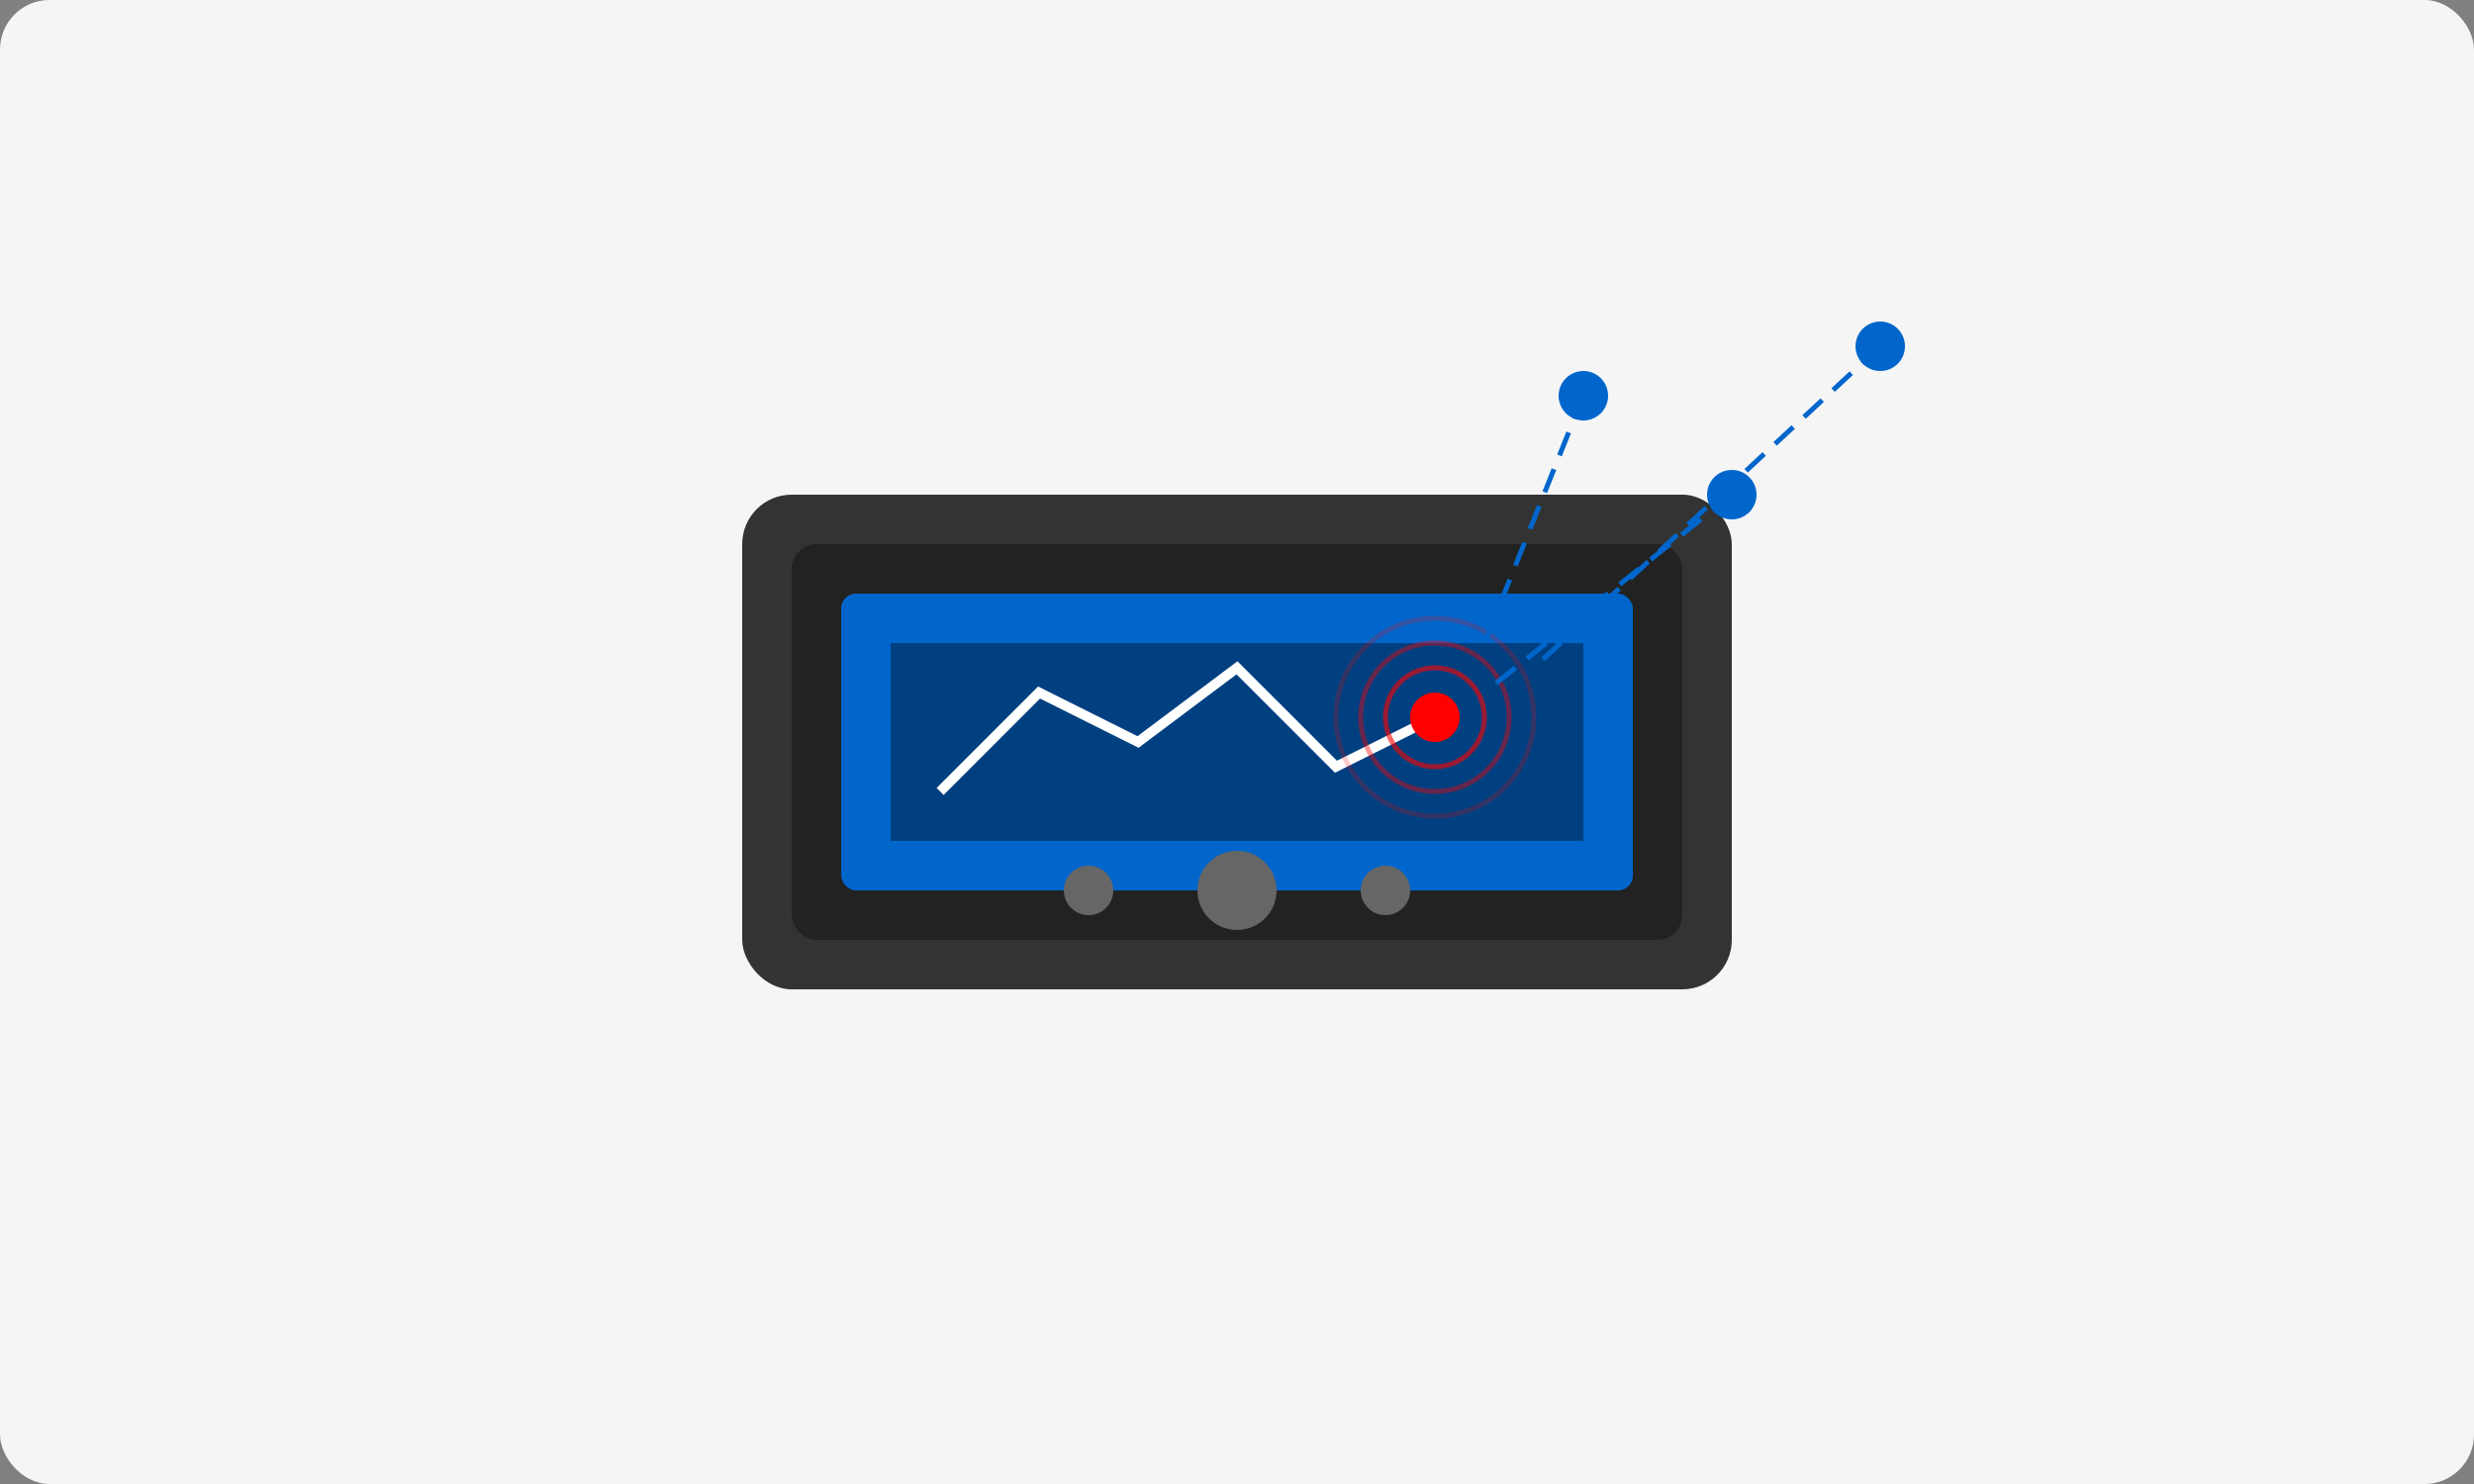 <svg width="500" height="300" viewBox="0 0 500 300" xmlns="http://www.w3.org/2000/svg">
  <rect x="0" y="0" width="500" height="300" fill="#808080" stroke="none"/>
  <!-- 背景 -->
  <rect width="500" height="300" fill="#f5f5f5" rx="10" />
  
  <!-- GPS定位器设备 -->
  <rect x="150" y="100" width="200" height="100" rx="10" fill="#333" />
  <rect x="160" y="110" width="180" height="80" rx="5" fill="#222" />
  
  <!-- 屏幕 -->
  <rect x="170" y="120" width="160" height="60" rx="3" fill="#0066cc" />
  
  <!-- 地图界面 -->
  <rect x="180" y="130" width="140" height="40" fill="#004080" />
  
  <!-- 地图上的路线 -->
  <path d="M190 160 L210 140 L230 150 L250 135 L270 155 L290 145" stroke="white" stroke-width="2" fill="none" />
  
  <!-- 定位点 -->
  <circle cx="290" cy="145" r="5" fill="red" />
  
  <!-- 按钮 -->
  <circle cx="250" cy="180" r="8" fill="#666" />
  <circle cx="280" cy="180" r="5" fill="#666" />
  <circle cx="220" cy="180" r="5" fill="#666" />
  
  <!-- 信号波纹 -->
  <circle cx="290" cy="145" r="10" fill="none" stroke="red" stroke-width="1" opacity="0.6" />
  <circle cx="290" cy="145" r="15" fill="none" stroke="red" stroke-width="1" opacity="0.4" />
  <circle cx="290" cy="145" r="20" fill="none" stroke="red" stroke-width="1" opacity="0.2" />
  
  <!-- 卫星信号 -->
  <path d="M320 80 L300 130" stroke="#0066cc" stroke-width="1" stroke-dasharray="5,3" />
  <path d="M350 100 L300 140" stroke="#0066cc" stroke-width="1" stroke-dasharray="5,3" />
  <path d="M380 70 L310 135" stroke="#0066cc" stroke-width="1" stroke-dasharray="5,3" />
  
  <!-- 卫星图标 -->
  <circle cx="320" cy="80" r="5" fill="#0066cc" />
  <circle cx="350" cy="100" r="5" fill="#0066cc" />
  <circle cx="380" cy="70" r="5" fill="#0066cc" />
</svg>
